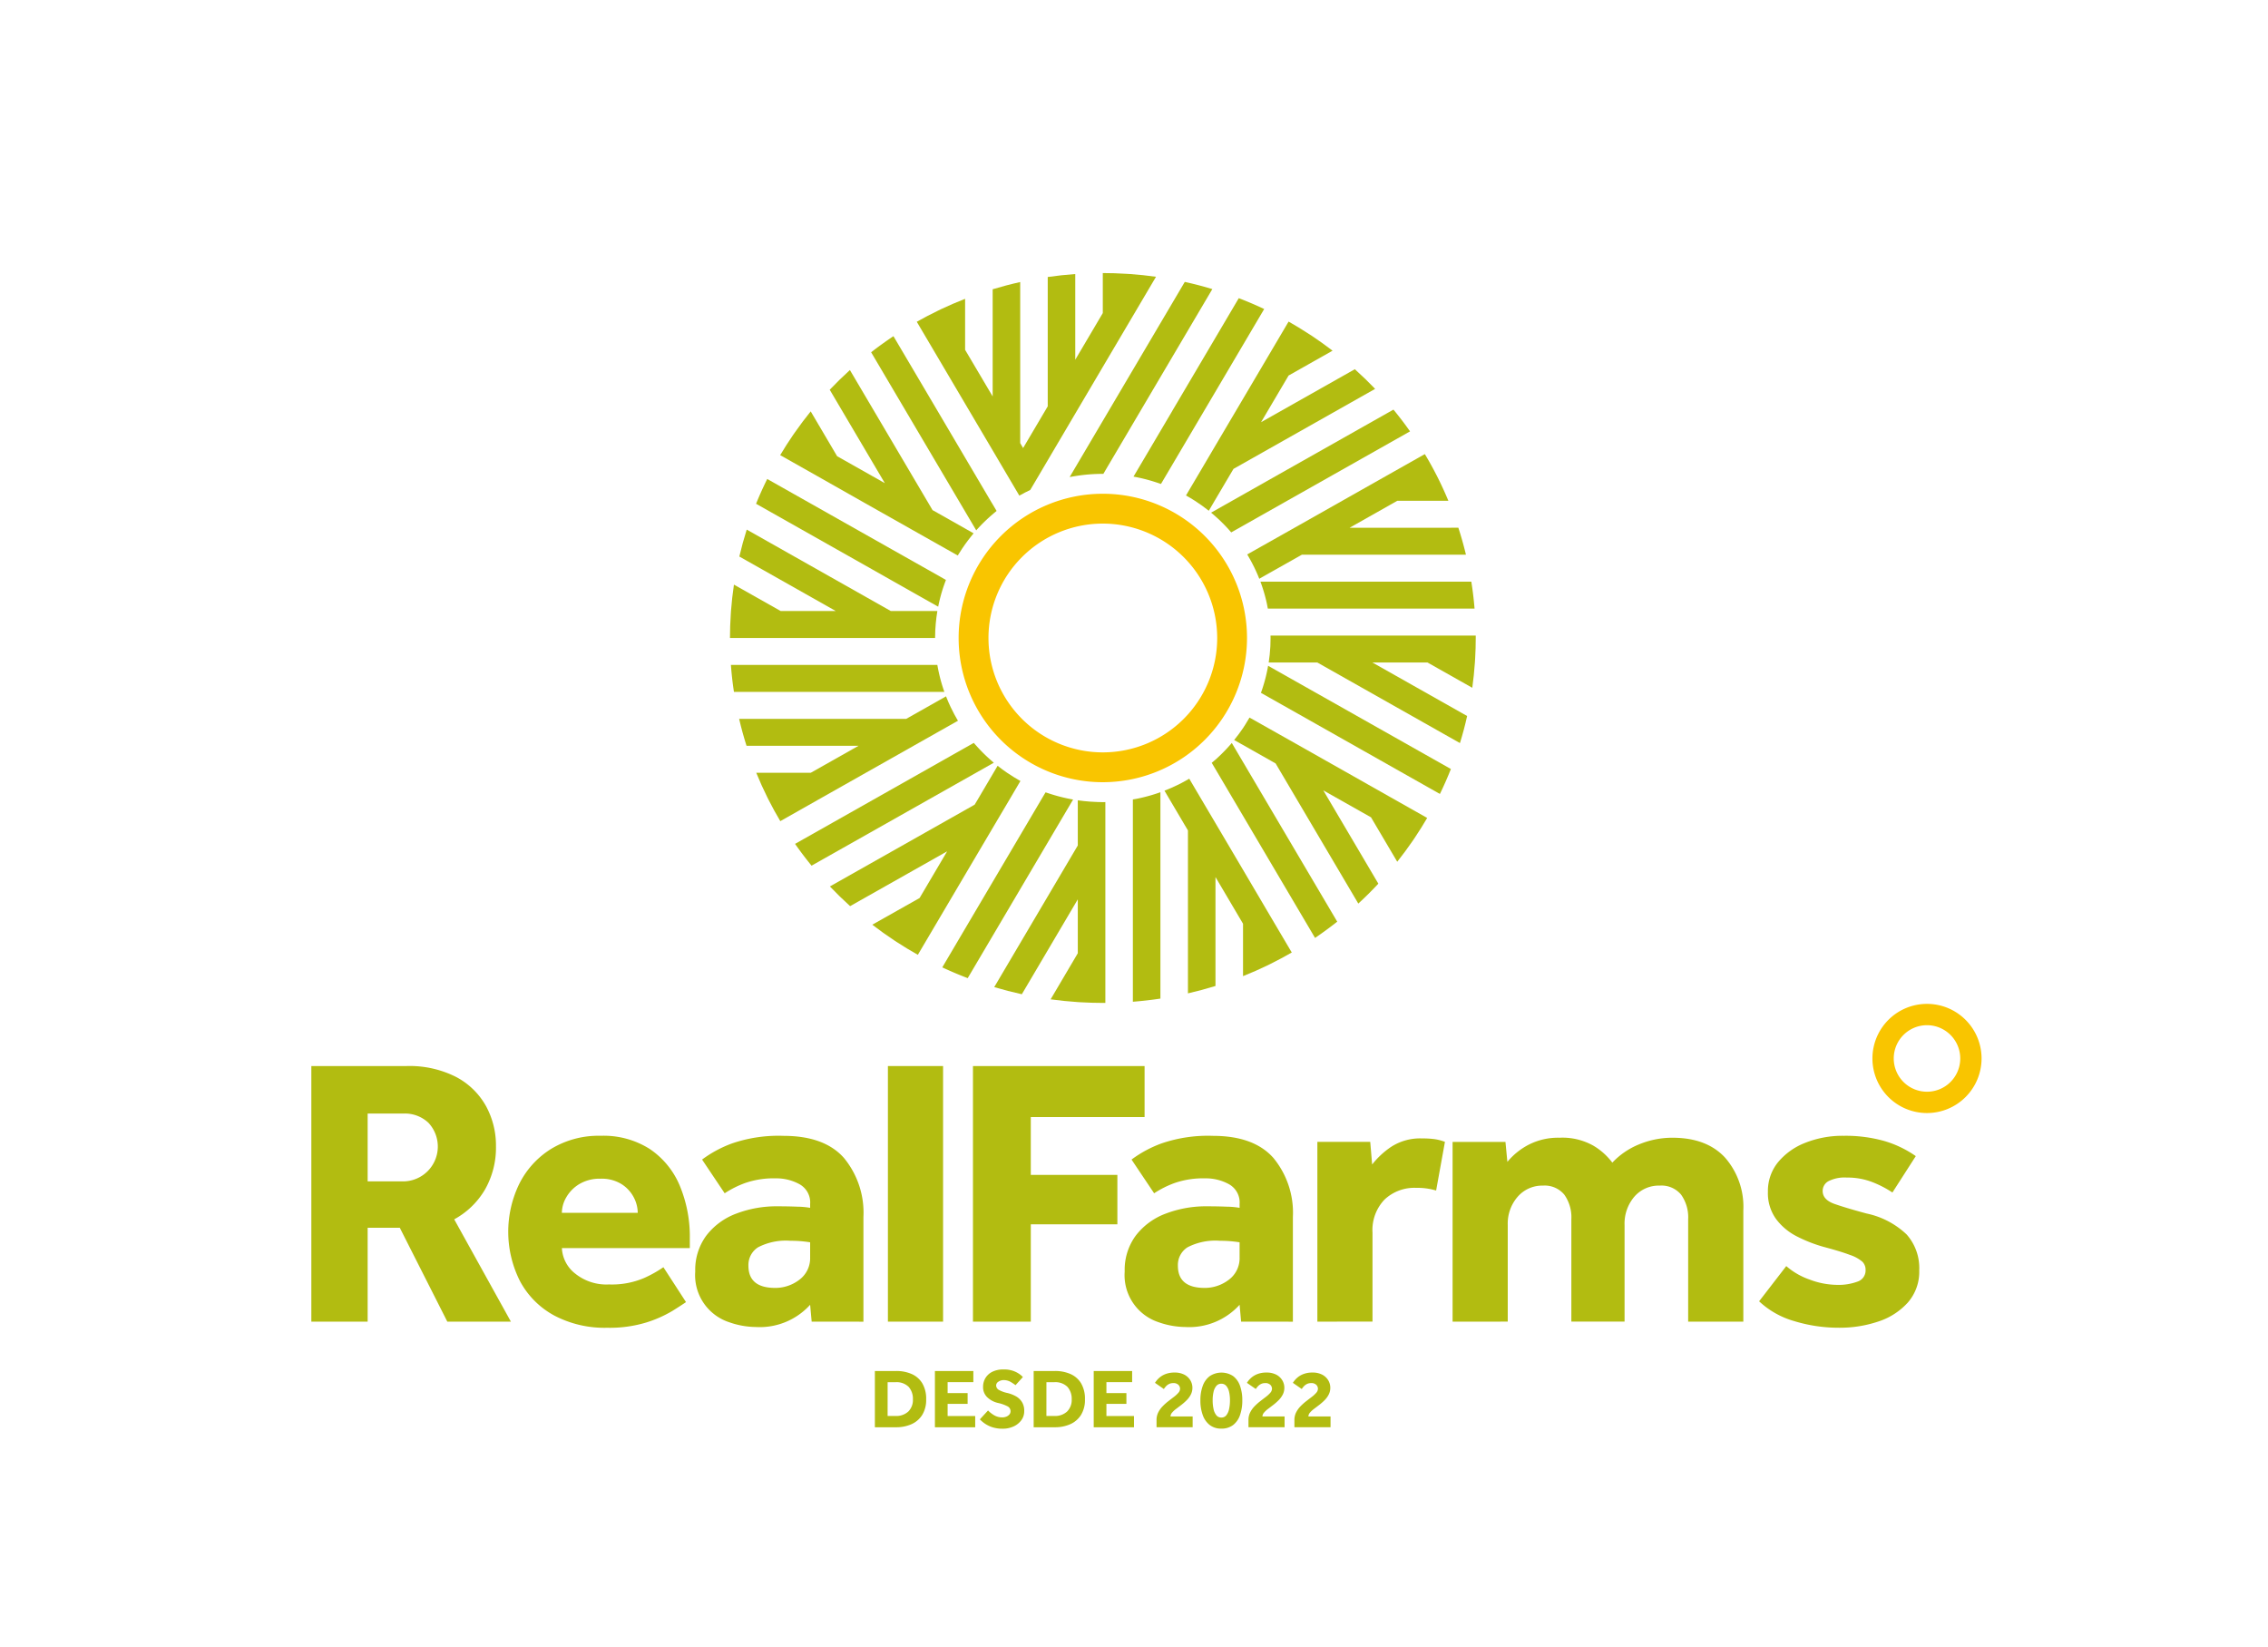 <?xml version="1.0" encoding="UTF-8"?> <svg xmlns="http://www.w3.org/2000/svg" xmlns:xlink="http://www.w3.org/1999/xlink" id="Grupo_12200" data-name="Grupo 12200" width="306.937" height="222.788" viewBox="0 0 306.937 222.788"><defs><clipPath id="clip-path"><rect id="Retângulo_12" data-name="Retângulo 12" width="306.937" height="222.788" fill="none"></rect></clipPath></defs><g id="Grupo_20" data-name="Grupo 20" clip-path="url(#clip-path)"><path id="Caminho_427" data-name="Caminho 427" d="M290.921,178.782a19.514,19.514,0,1,1,19.514-19.514,19.536,19.536,0,0,1-19.514,19.514m0-34.991A15.477,15.477,0,1,0,306.4,159.268a15.494,15.494,0,0,0-15.477-15.477" transform="translate(-141.672 -72.95)" fill="#f9c500"></path><path id="Caminho_428" data-name="Caminho 428" d="M259.356,118.868l1.393,2.362.113.187a22.019,22.019,0,0,1,2.223-2.176c.175-.152.351-.3.531-.448l-.531-.9-.184-.3-3.545-6.01-3.727-6.318-5.972-10.117q-1.551,1.034-3.02,2.176l8.992,15.234Z" transform="translate(-128.743 -49.663)" fill="#b2bc11"></path><path id="Caminho_429" data-name="Caminho 429" d="M266.1,94.957l3.729,6.316,1.968,3.342,1.643,2.783c.038-.022.075-.045.115-.065.444-.247.894-.484,1.357-.7l1.191-2.015,1.179-2,3.725-6.316,3.727-6.316,3.728-6.315,3.473-5.884c-1.145-.16-2.3-.287-3.473-.369-.2-.016-.4-.024-.591-.033-1.036-.068-2.084-.1-3.137-.1v5.413l-3.727,6.312V77.416c-1.254.089-2.5.225-3.725.4v17.5l-3.333,5.643-.393-.67V78.5c-1.264.28-2.5.606-3.727.976v14.5L266.1,87.669v-6.9c-1.1.429-2.186.895-3.244,1.394-.163.077-.323.158-.482.237q-1.435.694-2.814,1.474l2.814,4.768Z" transform="translate(-135.488 -40.339)" fill="#b2bc11"></path><path id="Caminho_430" data-name="Caminho 430" d="M236.2,151.441l2.5,1.41a21.226,21.226,0,0,1,.656-2.52c.056-.18.121-.358.184-.533s.135-.379.208-.567l-.054-.03-.759-.433-6.456-3.642-6.456-3.646-10.461-5.909c-.543,1.1-1.05,2.216-1.51,3.356l15.7,8.866Z" transform="translate(-111.73 -70.767)" fill="#b2bc11"></path><path id="Caminho_431" data-name="Caminho 431" d="M232.313,122.72l6.456,3.646,3.414,1.927,1.066.6,1.67.942c.036-.057.066-.117.1-.172.158-.262.323-.517.493-.77.129-.2.26-.389.4-.579.247-.348.509-.687.775-1.023.121-.15.242-.308.37-.458l-.073-.042-1.072-.606-3.727-2.108-.686-.385-11.182-18.951q-1.414,1.283-2.731,2.666l7.459,12.639-6.458-3.646-3.575-6.065q-1.121,1.383-2.136,2.838c-.091.127-.179.255-.268.381q-.906,1.324-1.726,2.7l4.98,2.813Z" transform="translate(-115.297 -54.675)" fill="#b2bc11"></path><path id="Caminho_432" data-name="Caminho 432" d="M233.031,191.853h2.792a21.554,21.554,0,0,1-.852-3.115c-.034-.174-.067-.354-.1-.532H206.934q.136,1.843.412,3.646h25.685Z" transform="translate(-108.018 -98.242)" fill="#b2bc11"></path><path id="Caminho_433" data-name="Caminho 433" d="M219.97,164.565h14.444c0-.085.006-.172.01-.259,0-.261.006-.523.018-.783.014-.31.039-.618.067-.924.052-.567.124-1.124.216-1.681h-6.3l-19.5-11.017q-.569,1.8-1,3.644l13.053,7.373h-7.456l-6.327-3.571c-.174,1.177-.311,2.368-.4,3.571-.01.13-.017.265-.025.4q-.111,1.612-.112,3.251H219.97Z" transform="translate(-107.868 -78.247)" fill="#b2bc11"></path><path id="Caminho_434" data-name="Caminho 434" d="M249.6,214.311l2.4-1.357a22.789,22.789,0,0,1-2.362-2.289c-.115-.13-.234-.259-.349-.393l-.693.393-6.456,3.646-6.456,3.648L225.1,223.936q1.06,1.514,2.233,2.949l15.805-8.925Z" transform="translate(-117.502 -109.76)" fill="#b2bc11"></path><path id="Caminho_435" data-name="Caminho 435" d="M226.42,207.435l6.456-3.646,3.414-1.93,1.066-.6,1.524-.861c-.053-.085-.1-.168-.152-.255-.119-.206-.234-.413-.348-.622-.172-.316-.333-.64-.489-.967-.228-.474-.436-.958-.628-1.454l-.975.551-3.727,2.106-.686.387H209.264q.429,1.848,1,3.646H225.42l-6.456,3.646h-7.385c.458,1.128.963,2.238,1.5,3.324.053.1.109.213.163.324q.745,1.472,1.593,2.9l5.124-2.9Z" transform="translate(-109.234 -102.884)" fill="#b2bc11"></path><path id="Caminho_436" data-name="Caminho 436" d="M283.073,227.626l1.409-2.384a23.423,23.423,0,0,1-3.216-.806c-.17-.057-.341-.11-.511-.167l-.412.689-3.727,6.314-3.727,6.316-6.113,10.362q1.686.788,3.442,1.457l9.127-15.467Z" transform="translate(-139.255 -117.066)" fill="#b2bc11"></path><path id="Caminho_437" data-name="Caminho 437" d="M257.284,224.678l1.974-3.336.616-1.047.876-1.487c-.085-.052-.173-.1-.26-.148-.206-.119-.414-.241-.616-.366-.317-.193-.626-.393-.933-.6-.438-.3-.864-.612-1.28-.942l-.555.942-2.152,3.648-.4.67-19.59,11.064q1.317,1.384,2.735,2.664l13.129-7.414-3.727,6.316-6.4,3.61q1.457,1.126,3,2.143c.1.069.206.134.307.2q1.4.912,2.857,1.732l2.961-5.017,3.727-6.316Z" transform="translate(-122.651 -113.142)" fill="#b2bc11"></path><path id="Caminho_438" data-name="Caminho 438" d="M320.738,225.214v27.369c1.258-.1,2.5-.241,3.727-.427V224.235a22.826,22.826,0,0,1-3.141.875c-.194.04-.392.071-.586.1" transform="translate(-167.422 -117.049)" fill="#b2bc11"></path><path id="Caminho_439" data-name="Caminho 439" d="M296.18,226.773c-.24,0-.48-.01-.719-.018-.335-.01-.662-.026-.991-.052-.564-.041-1.125-.1-1.678-.178v6.111L281.483,251.8q1.838.545,3.737.962l7.573-12.838v7.294l-3.678,6.234q1.82.249,3.678.373c.131.006.26.014.391.023.993.055,1.991.089,3,.089l.339,0V226.763c-.087,0-.175.01-.266.01Z" transform="translate(-146.931 -118.244)" fill="#b2bc11"></path><path id="Caminho_440" data-name="Caminho 440" d="M347.295,212.873l-1.522-2.581a23.277,23.277,0,0,1-2.2,2.251c-.172.148-.343.29-.517.436l.517.869,3.727,6.316,3.725,6.314,6.016,10.192c1.027-.7,2.031-1.436,3-2.2l-9.018-15.28Z" transform="translate(-179.069 -109.77)" fill="#b2bc11"></path><path id="Caminho_441" data-name="Caminho 441" d="M340.322,232.738l-3.727-6.313-1.975-3.342-.616-1.043-.961-1.631c-.059.03-.119.063-.176.1-.264.152-.527.3-.8.442-.232.119-.464.237-.7.35q-.82.4-1.677.725l.624,1.061,2.152,3.646.4.671v22.047q1.89-.433,3.727-1V233.713l3.727,6.316v7.091q1.69-.67,3.321-1.459c.133-.065.271-.131.4-.2q1.466-.726,2.875-1.539l-2.875-4.87Z" transform="translate(-172.097 -115.051)" fill="#b2bc11"></path><path id="Caminho_442" data-name="Caminho 442" d="M360.715,190l-2.748-1.553a21.178,21.178,0,0,1-.729,2.955c-.075.237-.157.472-.242.705l.989.561,6.456,3.644,6.456,3.648,10.32,5.828c.537-1.1,1.032-2.228,1.486-3.373l-15.533-8.771Z" transform="translate(-186.349 -98.37)" fill="#b2bc11"></path><path id="Caminho_443" data-name="Caminho 443" d="M364.218,210.279l-6.456-3.648-3.414-1.925-1.066-.6L351.5,203.1c-.022.038-.042.075-.065.111q-.261.453-.543.894c-.089.142-.182.283-.272.421-.378.555-.775,1.095-1.2,1.612l1.2.675,3.725,2.106.684.385,11.192,18.963q1.41-1.295,2.713-2.692l-7.449-12.623,6.456,3.646,3.549,6.01q1.093-1.378,2.089-2.826c.1-.144.194-.288.291-.431.586-.875,1.141-1.762,1.672-2.67l-4.871-2.751Z" transform="translate(-182.397 -106.015)" fill="#b2bc11"></path><path id="Caminho_444" data-name="Caminho 444" d="M360.1,164.631h-3.246a21.989,21.989,0,0,1,.844,2.85c.056.265.109.53.157.8h27.977q-.151-1.846-.438-3.648H360.1Z" transform="translate(-186.274 -85.936)" fill="#b2bc11"></path><path id="Caminho_445" data-name="Caminho 445" d="M387.212,179.888H359.439v.065c0,.089.006.176.006.265,0,.3-.01.6-.022.9,0,.089,0,.178-.008.267-.04.729-.113,1.444-.222,2.151h6.583l19.3,10.9c.37-1.2.7-2.424.971-3.662l-12.817-7.239h7.456l6.058,3.421c.158-1.128.275-2.271.353-3.421.014-.192.026-.381.036-.571q.079-1.363.079-2.748c0-.11,0-.219,0-.33" transform="translate(-187.495 -93.9)" fill="#b2bc11"></path><path id="Caminho_446" data-name="Caminho 446" d="M345.727,128.275l-2.843,1.606a22.791,22.791,0,0,1,2.166,2.043c.19.2.376.419.557.628l1.118-.628,6.452-3.648,6.456-3.646,10.174-5.746q-1.065-1.516-2.243-2.943l-15.387,8.688Z" transform="translate(-178.982 -60.52)" fill="#b2bc11"></path><path id="Caminho_447" data-name="Caminho 447" d="M365.975,134.851l-6.456,3.648-3.412,1.925-1.068.6-1.922,1.086a.2.2,0,0,0,.016.03c.214.354.414.717.61,1.081.02.035.038.071.056.11a21.438,21.438,0,0,1,.947,2.07l1.36-.77,3.727-2.1.683-.387h22.2q-.445-1.854-1.027-3.646H366.974l6.454-3.648h6.91q-.657-1.576-1.417-3.1c-.093-.184-.185-.365-.281-.547q-.7-1.359-1.486-2.666l-4.724,2.666Z" transform="translate(-184.324 -67.096)" fill="#b2bc11"></path><path id="Caminho_448" data-name="Caminho 448" d="M318.418,79.8l-7.363,12.475-3.728,6.318-3.727,6.315-.761,1.292c.25-.049.507-.093.761-.132a23.2,23.2,0,0,1,3.727-.3h.073l.587-1,2.382-4.035.686-1.165,11.094-18.8q-1.836-.557-3.731-.972" transform="translate(-158.079 -41.655)" fill="#b2bc11"></path><path id="Caminho_449" data-name="Caminho 449" d="M328.987,102.153l3.727-6.314L338.6,85.86q-1.687-.794-3.438-1.467l-6.207,10.518-2.7,4.573-.2.339.2-.339-.2.348-3.522,5.967-1.619,2.739s0,0,0,0a22.449,22.449,0,0,1,2.93.731c.264.085.526.17.787.262l.63-1.066Z" transform="translate(-167.513 -44.052)" fill="#b2bc11"></path><path id="Caminho_450" data-name="Caminho 450" d="M343.205,101.97l-2.411,4.081-1.318,2.232-.69,1.173-1.278,2.169-.565.954-.051.087-1.112,1.882v0l.031.02c.365.2.727.421,1.082.646.031.018.059.04.089.055q.975.628,1.884,1.349l.791-1.349,2.152-3.644.4-.672,19.167-10.825c-.88-.919-1.8-1.807-2.746-2.659l-12.692,7.168,3.727-6.314,5.95-3.361c-.9-.694-1.837-1.359-2.79-2-.175-.114-.353-.229-.529-.339q-1.287-.836-2.631-1.6l-.856,1.452-1.874,3.176,1.712-2.9-1.712,2.9-.413.7-.033.055-.254.431Z" transform="translate(-175.274 -47.515)" fill="#b2bc11"></path><path id="Caminho_451" data-name="Caminho 451" d="M335.718,140.29h0l.03-.049Z" transform="translate(-175.241 -73.204)" fill="#b2bc11"></path><path id="Caminho_452" data-name="Caminho 452" d="M537.506,298.912a7.385,7.385,0,1,1,7.385-7.385,7.393,7.393,0,0,1-7.385,7.385m0-11.886a4.5,4.5,0,1,0,4.5,4.5,4.507,4.507,0,0,0-4.5-4.5" transform="translate(-276.718 -148.319)" fill="#f9c500"></path><path id="Caminho_453" data-name="Caminho 453" d="M88.146,336.321V301.739H101a13.9,13.9,0,0,1,6.74,1.478,9.9,9.9,0,0,1,4.044,3.941,11.1,11.1,0,0,1,1.348,5.418,11.43,11.43,0,0,1-1.478,5.859,10.8,10.8,0,0,1-4.173,4.044l7.673,13.843h-8.606l-6.429-12.7H95.767v12.7Zm7.621-18.976h4.822a4.712,4.712,0,0,0,3.4-7.933,4.646,4.646,0,0,0-3.4-1.244H95.767Z" transform="translate(-46.011 -157.505)" fill="#b2bc11"></path><path id="Caminho_454" data-name="Caminho 454" d="M164.894,339.262l3.059,4.718q-.519.364-1.841,1.193a16.452,16.452,0,0,1-3.5,1.555,17.06,17.06,0,0,1-5.34.726,14.6,14.6,0,0,1-7.155-1.659,11.4,11.4,0,0,1-4.614-4.615,14.827,14.827,0,0,1-.13-13.169,11.735,11.735,0,0,1,4.3-4.744,12.385,12.385,0,0,1,6.766-1.789,11.616,11.616,0,0,1,6.61,1.789,11.175,11.175,0,0,1,4.044,4.925,17.894,17.894,0,0,1,1.374,7.233v1.245H151.155a4.642,4.642,0,0,0,1.763,3.422,6.739,6.739,0,0,0,4.614,1.5,11.122,11.122,0,0,0,4.718-.856,16.145,16.145,0,0,0,2.644-1.478M151.155,331.9h10.266a4.586,4.586,0,0,0-.544-2.1,4.684,4.684,0,0,0-1.66-1.788,5.087,5.087,0,0,0-2.826-.726,5.352,5.352,0,0,0-2.877.726,4.982,4.982,0,0,0-1.763,1.788,4.271,4.271,0,0,0-.6,2.1" transform="translate(-75.112 -167.809)" fill="#b2bc11"></path><path id="Caminho_455" data-name="Caminho 455" d="M212.588,346.625l-.207-2.281a9.2,9.2,0,0,1-7.362,3.007,11.133,11.133,0,0,1-3.6-.649,6.695,6.695,0,0,1-4.588-6.87,7.807,7.807,0,0,1,1.478-4.821,9.081,9.081,0,0,1,4.018-2.981,15.308,15.308,0,0,1,5.7-1.01q1.295,0,2.618.051a10.8,10.8,0,0,1,1.737.156v-.519a2.823,2.823,0,0,0-1.426-2.67,6.489,6.489,0,0,0-3.24-.8,11.747,11.747,0,0,0-4.1.621,13.158,13.158,0,0,0-2.8,1.4l-3.059-4.563a15.948,15.948,0,0,1,4.1-2.2,19.385,19.385,0,0,1,6.9-1.01q5.548,0,8.192,2.981a11.634,11.634,0,0,1,2.644,8.01v14.154Zm-.207-8.762v-1.97q-.26-.052-.985-.13a15.8,15.8,0,0,0-1.659-.077,8.179,8.179,0,0,0-4.407.881,2.836,2.836,0,0,0-1.3,2.488q0,3.008,3.63,3.007a5.344,5.344,0,0,0,3.24-1.088,3.631,3.631,0,0,0,1.478-3.111" transform="translate(-102.742 -167.809)" fill="#b2bc11"></path><rect id="Retângulo_11" data-name="Retângulo 11" width="7.466" height="34.582" transform="translate(120.164 144.234)" fill="#b2bc11"></rect><path id="Caminho_456" data-name="Caminho 456" d="M275.462,336.32V301.738h23.227v6.9h-15.4v7.829h11.718v6.688H283.291V336.32Z" transform="translate(-143.788 -157.504)" fill="#b2bc11"></path><path id="Caminho_457" data-name="Caminho 457" d="M334.176,346.625l-.207-2.281a9.2,9.2,0,0,1-7.362,3.007,11.133,11.133,0,0,1-3.6-.649,6.695,6.695,0,0,1-4.588-6.87,7.807,7.807,0,0,1,1.478-4.821,9.081,9.081,0,0,1,4.018-2.981,15.308,15.308,0,0,1,5.7-1.01q1.295,0,2.618.051a10.8,10.8,0,0,1,1.737.156v-.519a2.823,2.823,0,0,0-1.426-2.67,6.489,6.489,0,0,0-3.24-.8,11.747,11.747,0,0,0-4.1.621,13.159,13.159,0,0,0-2.8,1.4l-3.059-4.563a15.948,15.948,0,0,1,4.1-2.2,19.385,19.385,0,0,1,6.9-1.01q5.548,0,8.192,2.981a11.634,11.634,0,0,1,2.644,8.01v14.154Zm-.207-8.762v-1.97q-.26-.052-.985-.13a15.8,15.8,0,0,0-1.659-.077,8.179,8.179,0,0,0-4.407.881,2.836,2.836,0,0,0-1.3,2.488q0,3.008,3.63,3.007a5.344,5.344,0,0,0,3.24-1.088,3.631,3.631,0,0,0,1.478-3.111" transform="translate(-166.21 -167.809)" fill="#b2bc11"></path><path id="Caminho_458" data-name="Caminho 458" d="M372.972,347.021V322.7h7.155l.259,3.059a11.163,11.163,0,0,1,2.566-2.385,7.225,7.225,0,0,1,4.226-1.141,11.836,11.836,0,0,1,1.685.1,6.54,6.54,0,0,1,1.374.363l-1.193,6.585a8.932,8.932,0,0,0-2.7-.363,5.891,5.891,0,0,0-4.277,1.582,5.954,5.954,0,0,0-1.633,4.485v12.028Z" transform="translate(-194.688 -168.205)" fill="#b2bc11"></path><path id="Caminho_459" data-name="Caminho 459" d="M411.258,346.908V322.592h7.155l.259,2.7a9.272,9.272,0,0,1,2.9-2.333,8.733,8.733,0,0,1,4.148-.934,8.522,8.522,0,0,1,4.614,1.089,8.778,8.778,0,0,1,2.541,2.282,10.265,10.265,0,0,1,3.655-2.489,11.727,11.727,0,0,1,4.485-.881q4.613,0,7.1,2.67a10.113,10.113,0,0,1,2.489,7.181v15.035h-7.466V333.065a5.274,5.274,0,0,0-.959-3.344,3.441,3.441,0,0,0-2.877-1.218,4.374,4.374,0,0,0-3.448,1.5,5.6,5.6,0,0,0-1.322,3.837v13.065H427.33V333.065a5.273,5.273,0,0,0-.959-3.344,3.442,3.442,0,0,0-2.878-1.218,4.4,4.4,0,0,0-3.422,1.5,5.532,5.532,0,0,0-1.348,3.837v13.065Z" transform="translate(-214.673 -168.092)" fill="#b2bc11"></path><path id="Caminho_460" data-name="Caminho 460" d="M498.027,343.878l3.681-4.77a9.545,9.545,0,0,0,3.137,1.815,10.706,10.706,0,0,0,3.759.726,7.377,7.377,0,0,0,2.748-.441,1.585,1.585,0,0,0,1.089-1.582,1.515,1.515,0,0,0-.441-1.115,5,5,0,0,0-1.659-.907q-1.218-.467-3.552-1.089a19.391,19.391,0,0,1-3.6-1.4,8.1,8.1,0,0,1-2.851-2.359,5.975,5.975,0,0,1-1.115-3.707,6.159,6.159,0,0,1,1.348-3.966,8.961,8.961,0,0,1,3.682-2.644,13.653,13.653,0,0,1,5.237-.959,19.287,19.287,0,0,1,5.469.7,14.617,14.617,0,0,1,4.277,2.049l-3.163,4.925a14,14,0,0,0-2.7-1.4,9.275,9.275,0,0,0-3.474-.622,4.815,4.815,0,0,0-2.488.492,1.5,1.5,0,0,0-.778,1.322q0,1.194,1.633,1.763T512.6,332a11.177,11.177,0,0,1,5.392,2.825,6.839,6.839,0,0,1,1.711,4.848,6.32,6.32,0,0,1-1.555,4.38,9.209,9.209,0,0,1-4.018,2.566,16.229,16.229,0,0,1-5.211.83,20.592,20.592,0,0,1-6.17-.907,11.589,11.589,0,0,1-4.718-2.67" transform="translate(-259.965 -167.809)" fill="#b2bc11"></path><path id="Caminho_461" data-name="Caminho 461" d="M247.694,395.667v-7.613h2.876a5.151,5.151,0,0,1,2.095.405,3.159,3.159,0,0,1,1.444,1.255,4.106,4.106,0,0,1,.525,2.185,3.851,3.851,0,0,1-.53,2.095,3.276,3.276,0,0,1-1.45,1.255,5.013,5.013,0,0,1-2.094.417Zm1.723-1.529h1.05a2.4,2.4,0,0,0,1.758-.605,2.2,2.2,0,0,0,.616-1.643,2.42,2.42,0,0,0-.571-1.684,2.314,2.314,0,0,0-1.8-.633h-1.05Z" transform="translate(-129.294 -202.561)" fill="#b2bc11"></path><path id="Caminho_462" data-name="Caminho 462" d="M264.693,395.667v-7.613h5.2v1.507h-3.481v1.484h2.706v1.461h-2.706v1.643h3.732v1.518Z" transform="translate(-138.167 -202.561)" fill="#b2bc11"></path><path id="Caminho_463" data-name="Caminho 463" d="M277.419,394.371l1.107-1.2a3.831,3.831,0,0,0,.793.628,2.154,2.154,0,0,0,1.158.308,1.41,1.41,0,0,0,.514-.1,1.046,1.046,0,0,0,.416-.285.66.66,0,0,0,.165-.451.737.737,0,0,0-.411-.662,5.159,5.159,0,0,0-1.3-.457,3.114,3.114,0,0,1-1.437-.764,1.873,1.873,0,0,1-.571-1.415,2.291,2.291,0,0,1,.308-1.171,2.247,2.247,0,0,1,.924-.856,3.3,3.3,0,0,1,1.552-.325,3.728,3.728,0,0,1,1.307.2,3.449,3.449,0,0,1,.85.439,2.919,2.919,0,0,1,.445.388l-.993,1.1a7.105,7.105,0,0,0-.662-.44,1.862,1.862,0,0,0-.97-.245,1.19,1.19,0,0,0-.679.211.607.607,0,0,0-.314.508.714.714,0,0,0,.411.628,4.017,4.017,0,0,0,1.13.4,4.708,4.708,0,0,1,1.079.411,2.318,2.318,0,0,1,.85.765,2.242,2.242,0,0,1,.331,1.278,2.031,2.031,0,0,1-.388,1.221,2.64,2.64,0,0,1-1.05.845,3.474,3.474,0,0,1-1.484.308,4.474,4.474,0,0,1-1.335-.182,3.911,3.911,0,0,1-1.016-.474,4.153,4.153,0,0,1-.73-.61" transform="translate(-144.81 -202.337)" fill="#b2bc11"></path><path id="Caminho_464" data-name="Caminho 464" d="M292.652,395.667v-7.613h2.876a5.151,5.151,0,0,1,2.095.405,3.159,3.159,0,0,1,1.444,1.255,4.106,4.106,0,0,1,.525,2.185,3.851,3.851,0,0,1-.53,2.095,3.276,3.276,0,0,1-1.45,1.255,5.013,5.013,0,0,1-2.094.417Zm1.723-1.529h1.05a2.4,2.4,0,0,0,1.758-.605,2.2,2.2,0,0,0,.616-1.643,2.42,2.42,0,0,0-.571-1.684,2.314,2.314,0,0,0-1.8-.633h-1.05Z" transform="translate(-152.762 -202.561)" fill="#b2bc11"></path><path id="Caminho_465" data-name="Caminho 465" d="M309.651,395.667v-7.613h5.2v1.507h-3.481v1.484h2.706v1.461h-2.706v1.643h3.732v1.518Z" transform="translate(-161.635 -202.561)" fill="#b2bc11"></path><path id="Caminho_466" data-name="Caminho 466" d="M327.214,395.9v-.97a2.263,2.263,0,0,1,.228-1.028,3.344,3.344,0,0,1,.593-.833,7.362,7.362,0,0,1,.771-.69q.405-.314.77-.593a3.877,3.877,0,0,0,.594-.548.849.849,0,0,0,.228-.554.754.754,0,0,0-.217-.513.931.931,0,0,0-.719-.24,1.2,1.2,0,0,0-.577.131,1.442,1.442,0,0,0-.411.319,2.968,2.968,0,0,0-.269.348l-1.2-.834a3,3,0,0,1,.554-.662,2.762,2.762,0,0,1,.867-.525,3.287,3.287,0,0,1,1.216-.206,2.788,2.788,0,0,1,1.358.3,2.033,2.033,0,0,1,.8.765,1.948,1.948,0,0,1,.268.982,1.987,1.987,0,0,1-.211.924,3.073,3.073,0,0,1-.547.754,7.152,7.152,0,0,1-.714.633q-.376.291-.719.548a3.318,3.318,0,0,0-.554.508.862.862,0,0,0-.222.524h3V395.9Z" transform="translate(-170.695 -202.798)" fill="#b2bc11"></path><path id="Caminho_467" data-name="Caminho 467" d="M342.685,396.087a2.482,2.482,0,0,1-1.564-.485,2.94,2.94,0,0,1-.947-1.347,5.709,5.709,0,0,1-.319-1.992,5.531,5.531,0,0,1,.319-1.963,2.859,2.859,0,0,1,.953-1.318,2.873,2.873,0,0,1,3.161,0,2.82,2.82,0,0,1,.93,1.318,5.716,5.716,0,0,1,.308,1.963,5.9,5.9,0,0,1-.308,1.992,2.869,2.869,0,0,1-.936,1.347,2.538,2.538,0,0,1-1.6.485m.011-1.5a.823.823,0,0,0,.673-.308,2.006,2.006,0,0,0,.371-.838,5.383,5.383,0,0,0,.12-1.182,5.018,5.018,0,0,0-.12-1.147,1.858,1.858,0,0,0-.377-.8.854.854,0,0,0-.679-.3.842.842,0,0,0-.668.3,1.864,1.864,0,0,0-.377.8,5.019,5.019,0,0,0-.12,1.147,5.385,5.385,0,0,0,.12,1.182,1.968,1.968,0,0,0,.377.838.84.84,0,0,0,.679.308" transform="translate(-177.401 -202.798)" fill="#b2bc11"></path><path id="Caminho_468" data-name="Caminho 468" d="M353.24,395.9v-.97a2.264,2.264,0,0,1,.228-1.028,3.346,3.346,0,0,1,.593-.833,7.366,7.366,0,0,1,.771-.69q.405-.314.77-.593a3.875,3.875,0,0,0,.594-.548.849.849,0,0,0,.228-.554.754.754,0,0,0-.217-.513.931.931,0,0,0-.719-.24,1.2,1.2,0,0,0-.576.131,1.442,1.442,0,0,0-.411.319,2.976,2.976,0,0,0-.269.348l-1.2-.834a2.994,2.994,0,0,1,.554-.662,2.762,2.762,0,0,1,.867-.525,3.287,3.287,0,0,1,1.216-.206,2.788,2.788,0,0,1,1.358.3,2.034,2.034,0,0,1,.8.765,1.948,1.948,0,0,1,.268.982,1.987,1.987,0,0,1-.211.924,3.074,3.074,0,0,1-.547.754,7.149,7.149,0,0,1-.714.633q-.376.291-.719.548a3.322,3.322,0,0,0-.554.508.862.862,0,0,0-.222.524h3V395.9Z" transform="translate(-184.28 -202.798)" fill="#b2bc11"></path><path id="Caminho_469" data-name="Caminho 469" d="M366.251,395.9v-.97a2.263,2.263,0,0,1,.229-1.028,3.343,3.343,0,0,1,.593-.833,7.362,7.362,0,0,1,.771-.69q.405-.314.77-.593a3.878,3.878,0,0,0,.594-.548.849.849,0,0,0,.228-.554.754.754,0,0,0-.217-.513.931.931,0,0,0-.719-.24,1.2,1.2,0,0,0-.576.131,1.442,1.442,0,0,0-.411.319,2.974,2.974,0,0,0-.269.348l-1.2-.834a3,3,0,0,1,.554-.662,2.762,2.762,0,0,1,.867-.525,3.287,3.287,0,0,1,1.216-.206,2.788,2.788,0,0,1,1.358.3,2.034,2.034,0,0,1,.8.765,1.948,1.948,0,0,1,.268.982,1.987,1.987,0,0,1-.211.924,3.073,3.073,0,0,1-.547.754,7.149,7.149,0,0,1-.714.633q-.376.291-.719.548a3.317,3.317,0,0,0-.554.508.861.861,0,0,0-.222.524h3V395.9Z" transform="translate(-191.073 -202.798)" fill="#b2bc11"></path></g></svg> 